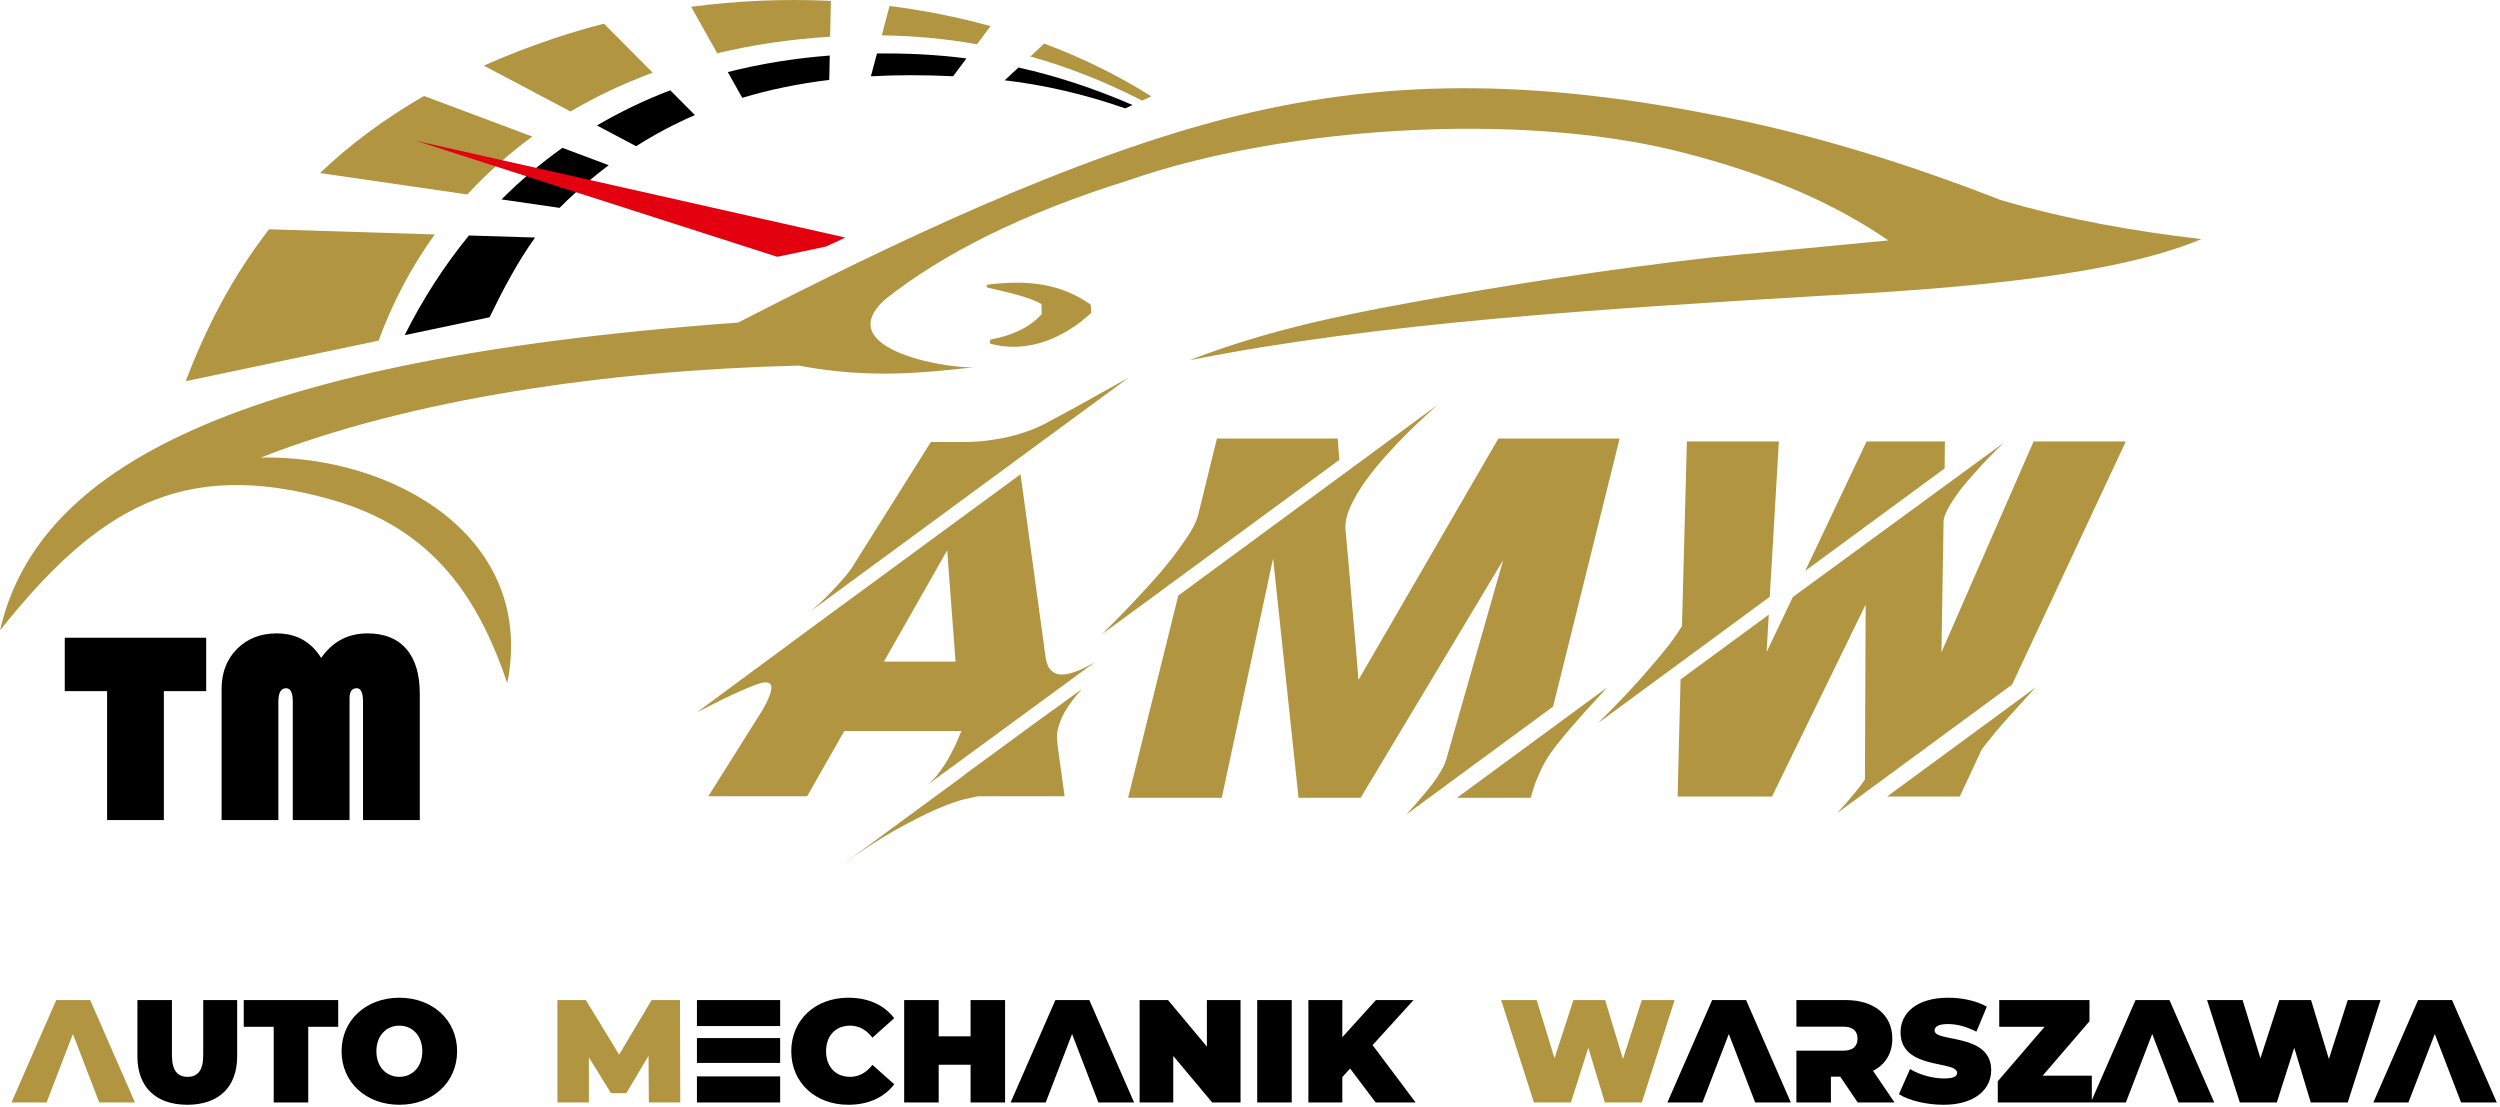 <?xml version="1.0" encoding="UTF-8" standalone="no"?> <svg xmlns="http://www.w3.org/2000/svg" xmlns:xlink="http://www.w3.org/1999/xlink" xmlns:serif="http://www.serif.com/" width="100%" height="100%" viewBox="0 0 768 340" version="1.1" xml:space="preserve" style="fill-rule:evenodd;clip-rule:evenodd;stroke-linejoin:round;stroke-miterlimit:2;"><path d="M-0,193.64c10.639,-46.047 63.265,-82.706 226.75,-94.545c45.871,-23.548 102.581,-51.028 152.984,-63.458c50.263,-12.399 96.735,-10.48 151.06,0.535c26.572,5.388 54.49,13.808 83.756,25.263c20.869,6.128 41.362,9.632 61.696,12.022c-21.195,8.877 -56.409,14.296 -114.999,17.304c-68.48,4.068 -138.088,8.354 -195.856,19.917c22.586,-8.753 44.214,-13.402 67.83,-17.706c29.869,-5.447 60.76,-10.282 93.494,-14.009l53.383,-5.108c-15.537,-10.689 -35.767,-20.13 -64.414,-27.322c-48.92,-12.288 -121.477,-7.751 -169.15,8.896c-32.598,10.209 -56.871,22.502 -74.513,36.455c-17.878,15.876 21.748,21.934 28.044,20.831c-16.515,1.854 -33.028,3.695 -54.684,-0.406c-59.069,1.474 -119.14,10.206 -165.257,28.243c40.673,-0.742 84.624,24.326 75.719,69.307c-8.651,-25.414 -22.225,-47.298 -53.734,-56.284c-46.425,-13.244 -72.438,2.901 -102.109,40.065" style="fill:#b19540;"></path><path d="M335.051,93.572c-9.345,-6.574 -19.473,-7.611 -31.446,-6.153c-0.701,0.085 -0.679,0.763 -0.083,0.969c7.201,1.631 12.681,2.954 16.407,4.984l0.099,3.106c-4.048,4.532 -9.8,6.679 -15.248,7.72c-1.009,0.191 -0.756,1.231 -0.476,1.393c11.917,3.277 23.365,-2.381 30.95,-9.513c-0.068,-0.833 -0.136,-1.668 -0.203,-2.506" style="fill:#b19540;"></path><path d="M124.315,102.953c8.694,-1.828 17.392,-3.658 26.085,-5.486c4.178,-8.608 8.594,-16.997 13.975,-24.492l-20.319,-0.631c-7.599,9.285 -14.187,19.537 -19.741,30.609Zm47.591,-39.093c0.771,-0.801 1.56,-1.586 2.37,-2.351c4.041,-3.822 8.265,-7.417 12.716,-10.759l-14.217,-5.329c-6.706,4.77 -12.943,10.068 -18.71,15.844l17.841,2.595Zm23.513,-18.943c5.633,-3.584 11.627,-6.789 18.06,-9.565l-7.575,-7.61c-7.953,3.04 -15.461,6.657 -22.52,10.807l12.035,6.368Zm32.607,-14.863c8.206,-2.472 17.073,-4.329 26.721,-5.499l0.154,-7.49c-11.019,0.843 -21.462,2.559 -31.32,5.077l4.445,7.912Zm39.517,-6.616c7.911,-0.436 16.311,-0.45 25.249,-0.012l4.098,-5.481c-8.936,-1.145 -18.034,-1.628 -27.49,-1.511l-1.857,7.004Zm41.103,1.23c11.861,1.392 24.189,4.161 37.033,8.625c0.747,-0.346 1.496,-0.691 2.243,-1.036c-11.884,-5.14 -23.421,-8.934 -35.046,-11.519l-4.23,3.93Z"></path><path d="M22.4,317.642l8.087,21.026l10.962,0l-13.746,-31.449l-10.424,0l-13.748,31.449l10.782,0l8.087,-21.026Z" style="fill:#b19540;fill-rule:nonzero;"></path><path d="M180.903,324.83l6.828,11.008l4.672,0l6.83,-11.502l0.09,14.332l9.66,0l-0.091,-31.449l-8.715,0l-9.975,16.758l-10.243,-16.758l-8.716,0l-0,31.449l9.66,0l-0,-13.838Z" style="fill:#b19540;fill-rule:nonzero;"></path><path d="M487.929,321.865l5.076,16.803l11.367,0l10.065,-31.449l-10.065,0l-5.795,18.106l-5.483,-18.106l-9.747,0l-5.797,17.881l-5.481,-17.881l-10.918,0l10.065,31.449l11.367,0l5.346,-16.803Z" style="fill:#b19540;fill-rule:nonzero;"></path><path d="M57.534,339.387c9.66,-0 15.322,-5.437 15.322,-14.872l-0,-17.296l-10.424,0l-0,16.983c-0,4.806 -1.843,6.603 -4.808,6.603c-2.964,0 -4.806,-1.797 -4.806,-6.603l-0,-16.983l-10.604,0l0,17.296c0,9.435 5.662,14.872 15.32,14.872Zm37.154,-0.719l0,-23.226l9.211,-0l0,-8.223l-29.023,0l-0,8.223l9.211,-0l-0,23.226l10.601,0Zm27.991,0.719c10.244,-0 17.747,-6.919 17.747,-16.443c-0,-9.525 -7.503,-16.444 -17.747,-16.444c-10.242,-0 -17.747,6.919 -17.747,16.444c0,9.524 7.505,16.443 17.747,16.443Zm-0,-8.582c-3.908,0 -7.053,-2.963 -7.053,-7.861c-0,-4.898 3.145,-7.863 7.053,-7.863c3.909,0 7.053,2.965 7.053,7.863c0,4.898 -3.144,7.861 -7.053,7.861" style="fill-rule:nonzero;"></path><path d="M214.098,326.538l25.564,-0l-0,-7.638l-25.564,-0l-0,7.638Zm-0,-11.321l25.564,-0l-0,-7.998l-25.564,0l-0,7.998Zm-0,15.455l25.564,-0l-0,7.996l-25.564,0l-0,-7.996Zm46.501,8.715c6.154,-0 11.006,-2.247 14.107,-6.29l-6.695,-5.975c-1.842,2.337 -4.044,3.683 -6.874,3.683c-4.403,0 -7.368,-3.055 -7.368,-7.861c-0,-4.808 2.965,-7.863 7.368,-7.863c2.83,0 5.032,1.348 6.874,3.685l6.695,-5.977c-3.101,-4.042 -7.953,-6.289 -14.107,-6.289c-10.109,-0 -17.523,6.784 -17.523,16.444c-0,9.66 7.414,16.443 17.523,16.443Zm27.765,-21.026l-0,-11.142l-10.603,0l0,31.449l10.603,0l-0,-11.59l9.794,-0l-0,11.59l10.603,0l0,-31.449l-10.603,0l-0,11.142l-9.794,0Zm40.973,-0.719l8.087,21.026l10.962,0l-13.747,-31.449l-10.423,0l-13.748,31.449l10.783,0l8.086,-21.026Zm31.09,6.74l11.951,14.286l8.715,0l0,-31.449l-10.334,0l0,14.287l-11.95,-14.287l-8.716,0l0,31.449l10.334,0l0,-14.286Zm36.391,14.286l-0,-31.449l-10.604,0l0,31.449l10.604,0Zm24.844,-17.611l12.581,-13.838l-11.547,0l-10.334,11.411l0,-11.411l-10.423,0l-0,31.449l10.423,0l0,-7.773l2.381,-2.65l7.862,10.423l12.266,0l-13.209,-17.611Z" style="fill-rule:nonzero;"></path><path d="M531.096,317.642l8.087,21.026l10.962,0l-13.746,-31.449l-10.424,0l-13.748,31.449l10.782,0l8.087,-21.026Zm44.298,11.322c3.775,-1.932 5.93,-5.346 5.93,-9.885c0,-7.277 -5.57,-11.86 -14.332,-11.86l-15.14,0l0,8.177l14.466,0c2.921,0 4.314,1.392 4.314,3.683c-0,2.291 -1.393,3.685 -4.314,3.685l-14.466,0l0,15.904l10.604,0l-0,-7.907l2.875,0l5.346,7.907l11.322,0l-6.605,-9.704Zm21.655,10.423c9.75,-0 14.647,-4.853 14.647,-10.602c0,-11.592 -17.387,-8.447 -17.387,-12.221c-0,-1.079 0.989,-1.977 4.088,-1.977c2.74,-0 5.661,0.763 8.761,2.336l3.19,-7.681c-3.28,-1.843 -7.637,-2.742 -11.861,-2.742c-9.75,-0 -14.646,4.762 -14.646,10.603c0,11.726 17.386,8.537 17.386,12.49c0,1.079 -1.077,1.707 -4.088,1.707c-3.458,-0 -7.413,-1.123 -10.378,-2.876l-3.414,7.728c3.145,1.932 8.445,3.235 13.702,3.235Zm45.558,-8.941l-15.096,0l14.377,-16.713l0,-6.514l-27.721,0l0,8.223l13.927,-0l-14.376,16.711l0,6.515l28.889,0l-0,-8.222Zm18.554,-12.804l8.086,21.026l10.962,0l-13.746,-31.449l-10.424,0l-13.747,31.449l10.782,0l8.087,-21.026Zm43.625,4.223l5.076,16.803l11.366,0l10.065,-31.449l-10.065,0l-5.795,18.106l-5.482,-18.106l-9.748,0l-5.796,17.881l-5.481,-17.881l-10.918,0l10.065,31.449l11.366,0l5.347,-16.803Zm43.175,-4.223l8.086,21.026l10.962,0l-13.746,-31.449l-10.424,0l-13.747,31.449l10.782,0l8.087,-21.026Z" style="fill-rule:nonzero;"></path><path d="M50.337,212.312l0,39.605l-17.438,0l0,-39.605l-13.005,0l0,-16.404l43.448,-0l-0,16.404l-13.005,0Zm17.734,39.605l0,-40.245c0,-5.026 1.576,-9.139 4.729,-12.315c3.178,-3.178 7.218,-4.778 12.192,-4.778c5.986,-0 10.542,2.511 13.67,7.536c3.497,-5.025 8.251,-7.536 14.237,-7.536c5.197,-0 9.163,1.6 11.922,4.778c2.757,3.176 4.137,7.758 4.137,13.743l-0,38.817l-17.438,0l0,-36.354c0,-2.759 -0.641,-4.137 -1.921,-4.137c-1.479,0 -2.218,1.009 -2.218,3.053l0,37.438l-17.438,0l0,-36.354c0,-2.759 -0.689,-4.137 -2.069,-4.137c-1.576,0 -2.363,1.378 -2.363,4.137l-0,36.354l-17.44,0Z" style="fill-rule:nonzero;"></path><path d="M346.792,115.96l-99.069,72.787c1.411,-1 2.795,-2.178 4.205,-3.51c1.411,-1.31 2.718,-2.643 3.975,-3.977c1.255,-1.332 2.357,-2.563 3.357,-3.716c0.975,-1.153 1.718,-2.077 2.206,-2.77l24.408,-38.841l0.077,-0l0.076,-0.154l10.282,-0c4.307,-0 8.794,-0.512 13.409,-1.566c4.641,-1.05 8.846,-2.641 12.589,-4.743c2.666,-1.41 5.332,-2.844 7.999,-4.307c2.693,-1.485 5.127,-2.846 7.359,-4.103c2.229,-1.253 4.153,-2.332 5.793,-3.23c1.616,-0.896 2.744,-1.537 3.334,-1.87Zm-25.691,85.25c0.102,0.792 0.257,1.562 0.461,2.28c0.207,0.745 0.489,1.386 0.898,1.923c0.411,0.566 0.898,1 1.513,1.309c0.589,0.333 1.333,0.486 2.23,0.486c1.155,0 2.591,-0.283 4.257,-0.899c1.666,-0.587 3.717,-1.612 6.128,-3.074l-51.843,37.995c1.564,-1.23 2.949,-2.716 4.179,-4.46c1.232,-1.719 2.283,-3.409 3.155,-5.077c0.871,-1.642 1.589,-3.129 2.128,-4.409c0.564,-1.309 0.922,-2.206 1.127,-2.72l-35.972,0l-11.408,20.053l-30.357,-0l16.614,-26.435c1.591,-2.744 2.513,-4.873 2.718,-6.334c0.23,-1.485 -0.358,-2.229 -1.743,-2.229c-0.873,0 -2.282,0.41 -4.257,1.204c-1.973,0.796 -4.075,1.719 -6.282,2.743c-2.178,1.025 -4.28,2.052 -6.255,3.079c-1.974,1.023 -3.409,1.767 -4.332,2.203l36.817,-27.178l62.635,-45.97l7.512,54.842l0.077,0.281l0,0.387Zm-49.559,2.025l21.999,0l-2.564,-34.178l-19.435,34.178Zm51.893,14.947l8.948,-6.537c-0.898,1 -1.846,2.127 -2.821,3.384c-0.974,1.256 -1.845,2.589 -2.64,3.971c-0.769,1.412 -1.36,2.874 -1.796,4.412c-0.434,1.513 -0.537,3 -0.332,4.462c0.05,0.254 0.077,0.564 0.077,0.974l2.178,15.769l-26.51,-0c-0.666,0.1 -2.076,0.409 -4.23,0.897c-2.155,0.512 -5,1.535 -8.564,3.049c-3.538,1.54 -7.794,3.692 -12.768,6.463c-4.949,2.767 -10.563,6.486 -16.819,11.074l38.023,-27.947l0,-0.075l27.254,-19.972l-0,0.076Zm88.017,-76.917l-72.916,53.561c0.743,-0.745 1.922,-1.923 3.511,-3.539c1.616,-1.59 3.411,-3.461 5.411,-5.564c2,-2.104 4.128,-4.36 6.308,-6.795c2.205,-2.411 4.255,-4.871 6.177,-7.307c1.898,-2.46 3.564,-4.794 5.026,-7.023c1.461,-2.234 2.461,-4.232 3,-5.977l5.87,-23.894l37.102,-0l0.511,6.538Zm36.151,103.813l46.175,-33.947c-2.435,2.641 -4.794,5.23 -7.05,7.717c-1.307,1.461 -2.385,2.692 -3.255,3.692c-0.898,1 -1.744,2.024 -2.616,3.051c-0.846,1.027 -1.666,2.027 -2.461,3.027c-0.796,1 -1.487,1.896 -2.025,2.716c-1.103,1.591 -2.053,3.204 -2.821,4.846c-0.769,1.614 -1.409,3.077 -1.923,4.383c-0.539,1.565 -1,3.054 -1.359,4.515l-0,-0.309l-0.052,0.309l-22.613,-0Zm14.178,-73.021l-43.79,73.021l-19.076,-0l-7.821,-73.534l-15.766,73.534l-28.767,-0l15.41,-62.125l79.761,-58.66c-0.488,0.46 -1.563,1.41 -3.231,2.896c-1.641,1.46 -3.564,3.281 -5.743,5.437c-2.178,2.153 -4.435,4.537 -6.794,7.153c-2.359,2.587 -4.512,5.256 -6.461,7.946c-1.949,2.72 -3.512,5.384 -4.692,8c-1.179,2.641 -1.666,5 -1.461,7.102c-0,0 0.052,0.668 0.179,2.027c0.128,1.358 0.282,3.101 0.487,5.254c0.206,2.156 0.411,4.617 0.641,7.359c0.231,2.77 0.461,5.563 0.718,8.411c0.591,6.768 1.257,14.434 1.948,22.998l42.971,-74.149l37.254,-0l-20.435,82.327l-45.149,33.203c2,-2.154 3.871,-4.257 5.564,-6.31c1,-1.203 1.82,-2.203 2.434,-3.05c0.641,-0.819 1.232,-1.69 1.821,-2.589c0.564,-0.898 1.077,-1.77 1.539,-2.615c0.436,-0.845 0.768,-1.666 0.974,-2.409l17.485,-61.227Zm81.892,11.281l-52.791,38.817c1.153,-1.155 2.846,-2.846 5.102,-5.126c2.255,-2.284 4.64,-4.821 7.178,-7.641c2.514,-2.795 5,-5.691 7.462,-8.666c2.461,-2.975 4.487,-5.769 6.075,-8.384l1.514,-56.712l28.253,0l-2.793,47.712Zm53.713,-39.432l-42.817,31.458l18.844,-39.738l24.126,0l-0.076,0.767l-0.077,7.513Zm-17.666,100.787l45.688,-33.562c-2.255,2.384 -4.409,4.743 -6.46,7.051c-1.256,1.358 -2.309,2.513 -3.127,3.46c-0.821,0.949 -1.668,1.922 -2.514,2.922c-0.845,1 -1.666,2 -2.436,2.976c-0.768,0.975 -1.462,1.87 -2.075,2.667l-6.744,14.486l-22.332,0Zm-6.589,-58.97l-28.767,58.97l-28.997,0l0.898,-35.971l27.099,-19.896l-0.666,11.486l8.05,-16.895l64.816,-47.407c-3.205,3.049 -6.102,6.049 -8.718,9.025c-1.539,1.69 -2.794,3.128 -3.743,4.307c-0.974,1.18 -1.846,2.383 -2.666,3.613c-0.846,1.233 -1.564,2.436 -2.18,3.643c-0.641,1.202 -1.025,2.28 -1.18,3.231l-0.666,40.56l28.306,-64.763l28.33,0l-34.919,74.659l-53.791,39.534c0.948,-1.025 1.923,-2.102 2.923,-3.23c0.898,-1.075 1.846,-2.179 2.821,-3.359c0.973,-1.179 1.922,-2.411 2.82,-3.716l0.23,-53.791Z" style="fill:#b19540;fill-rule:nonzero;"></path><path d="M116.312,104.637l-59.25,12.458c6.296,-16.672 14.518,-32.383 25.6,-46.66l50.892,1.582c-7.187,9.974 -12.962,20.913 -17.242,32.62Zm-18.02,-51.48c9.113,-8.662 19.679,-16.6 31.97,-23.673l33.262,12.469c-7.332,5.351 -13.993,11.302 -19.957,17.786l-45.275,-6.582Zm50.343,-32.997c7.082,-3.162 14.638,-6.084 22.712,-8.748c4.645,-1.533 9.377,-2.914 14.181,-4.144l14.989,15.062c-9.025,3.324 -17.455,7.318 -25.26,11.918l-26.622,-14.088Zm63.687,-18.07c14.121,-1.882 28.555,-2.507 42.927,-1.818l-0.228,10.992c-3.446,0.219 -6.918,0.523 -10.422,0.908c-8.438,0.932 -16.531,2.339 -24.265,4.186l-8.012,-14.268Zm60.944,-0.255c10.517,1.329 20.909,3.388 31.028,6.2l-4.153,5.561c-9.599,-1.707 -19.332,-2.603 -29.264,-2.739l2.389,-9.022Zm47.517,11.553c11.551,4.318 22.601,9.709 32.898,16.212c-0.939,0.43 -1.876,0.867 -2.815,1.297c-11.395,-5.833 -22.8,-10.32 -34.338,-13.555l4.255,-3.954Z" style="fill:#b19540;"></path><path d="M238.759,78.887l14.928,-3.135l6.007,-2.772l-131.722,-29.677l110.787,35.584Z" style="fill:#e3000f;"></path></svg> 